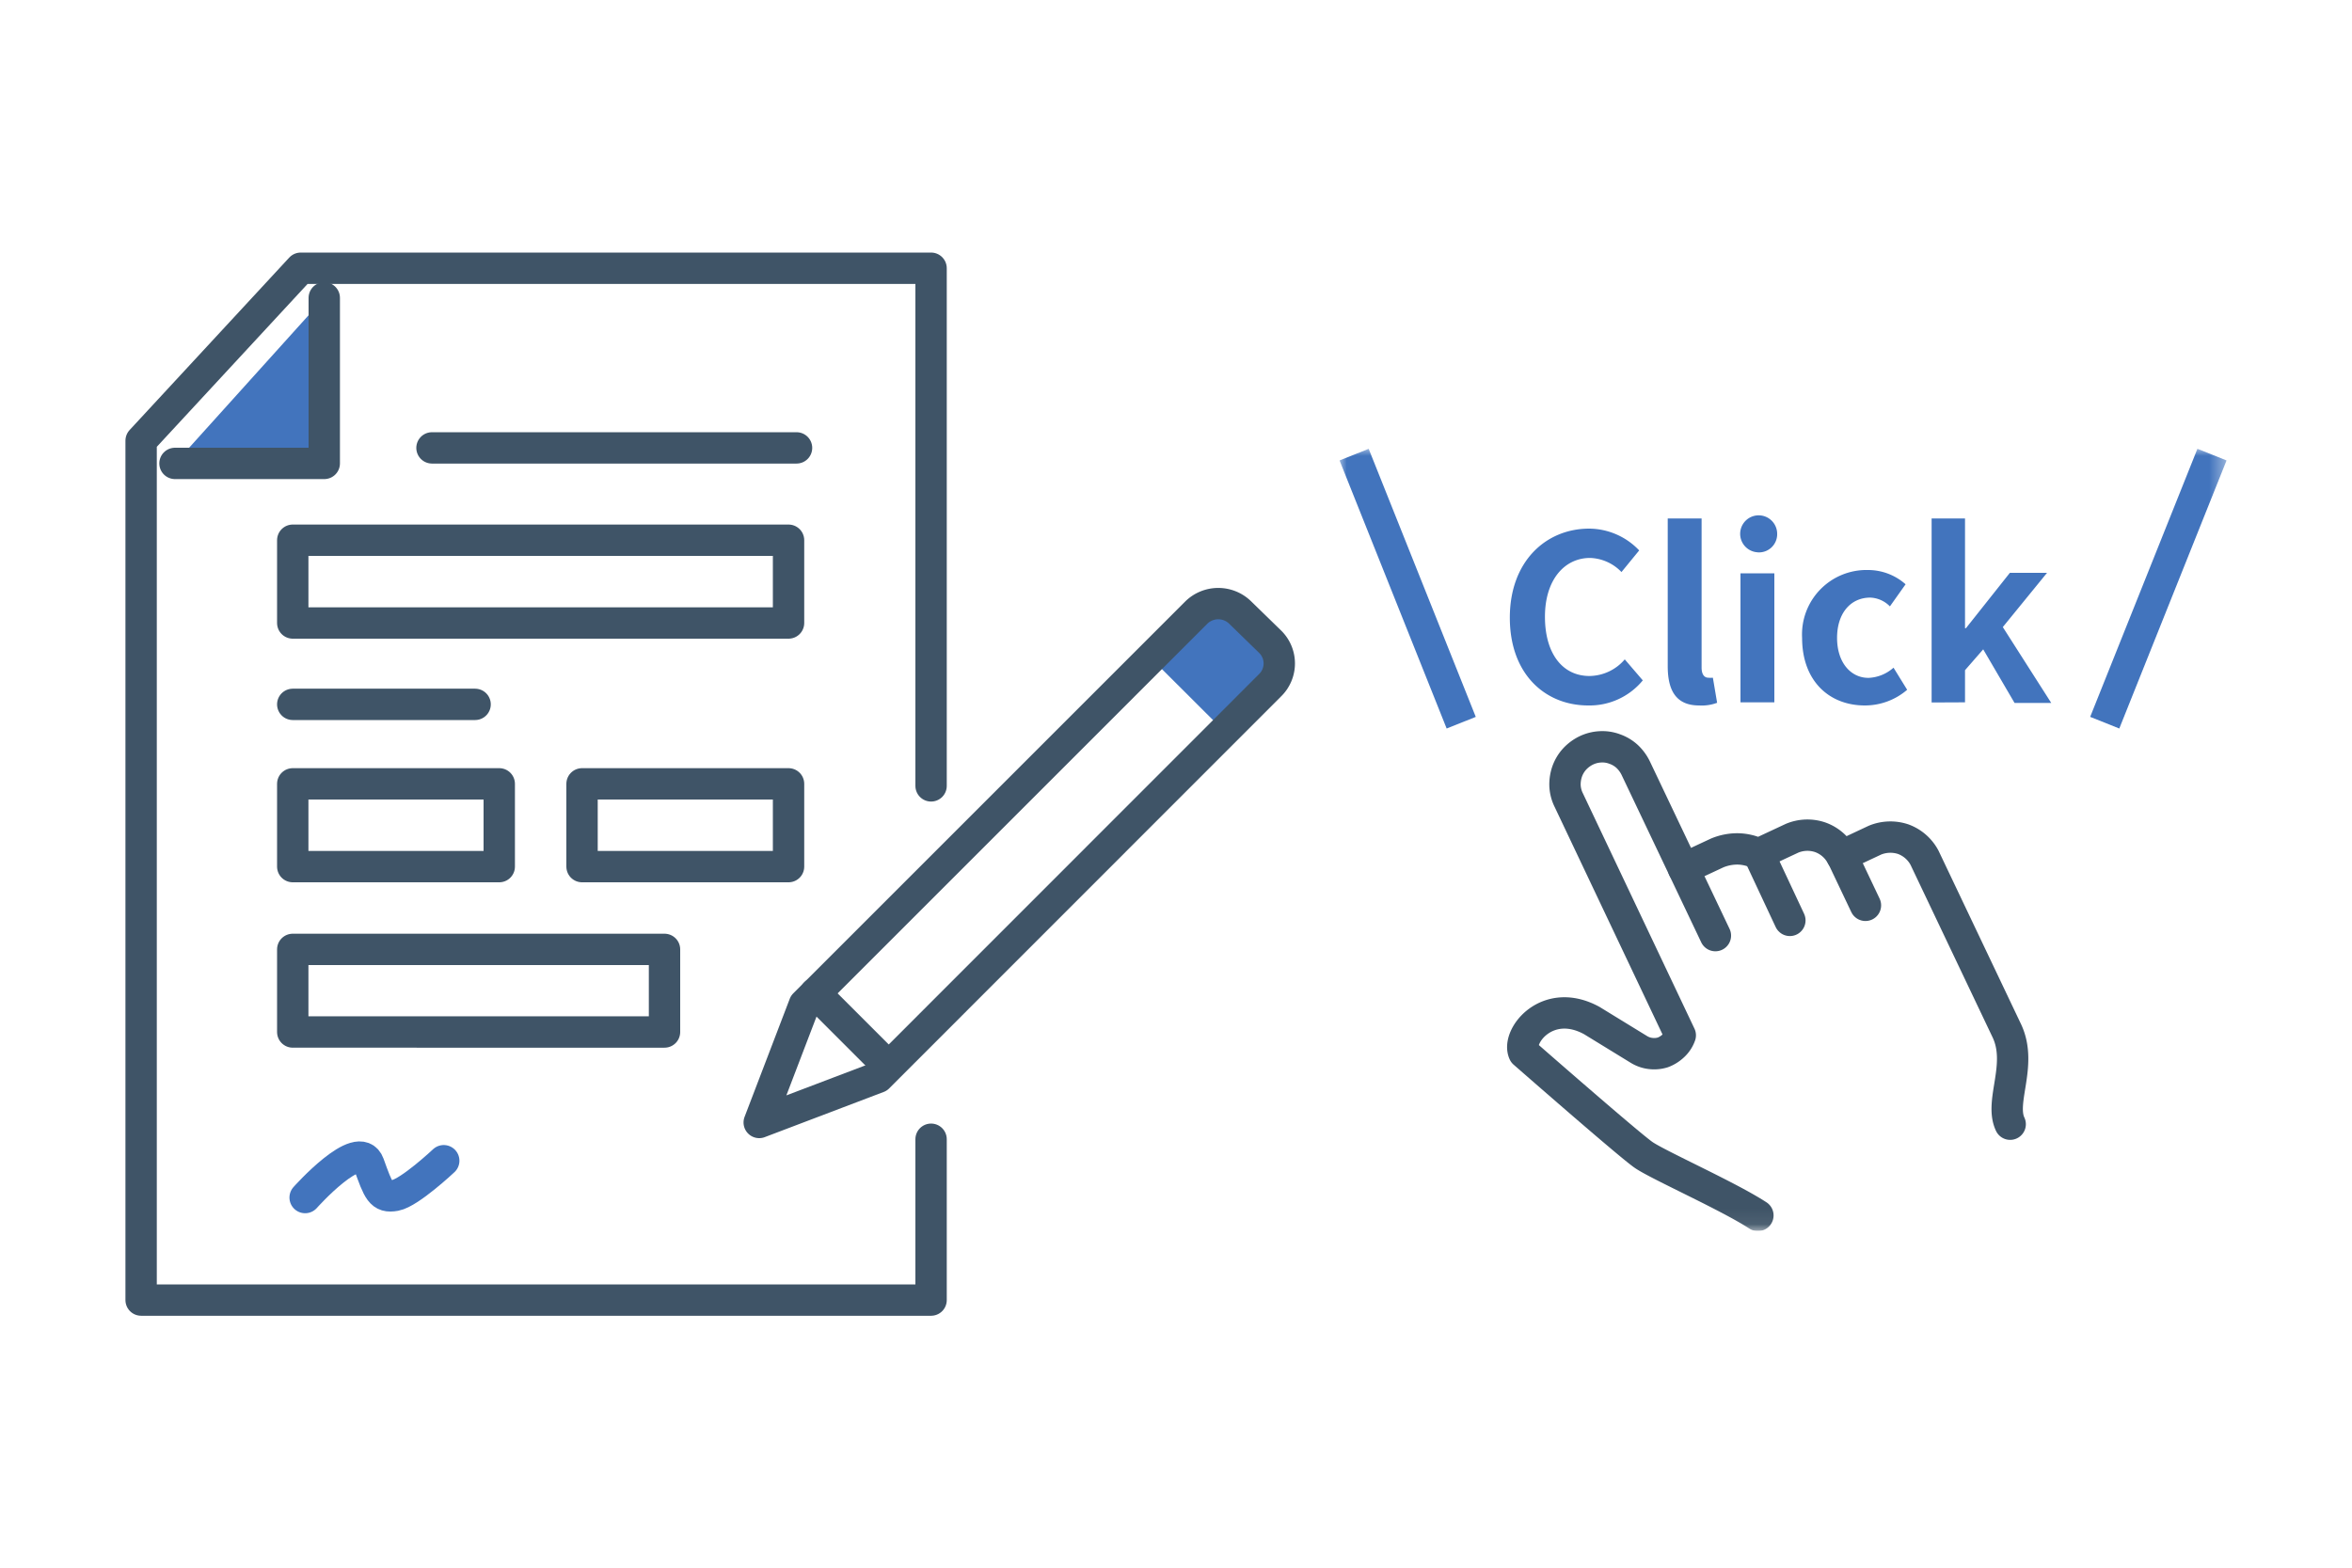 <svg id="レイヤー_1" data-name="レイヤー 1" xmlns="http://www.w3.org/2000/svg" xmlns:xlink="http://www.w3.org/1999/xlink" viewBox="0 0 150 100"><defs><style>.cls-1{fill:#fff;}.cls-2,.cls-5,.cls-7,.cls-9{fill:none;}.cls-3{clip-path:url(#clip-path);}.cls-4{mask:url(#mask);}.cls-5{stroke:#3f5467;}.cls-5,.cls-9{stroke-linecap:round;stroke-linejoin:round;}.cls-5,.cls-7,.cls-9{stroke-width:2px;}.cls-6{fill:#4274bd;}.cls-7,.cls-9{stroke:#4274bd;}.cls-7{stroke-miterlimit:10;}.cls-8{clip-path:url(#clip-path-2);}</style><clipPath id="clip-path"><rect class="cls-2" x="85.39" y="28.58" width="56.65" height="49.93"/></clipPath><mask id="mask" x="85.39" y="28.58" width="56.65" height="49.94" maskUnits="userSpaceOnUse"><g id="mask42_173_7" data-name="mask42 173 7"><path class="cls-1" d="M142,28.58H85.39V78.51H142Z"/></g></mask><clipPath id="clip-path-2"><rect class="cls-2" x="7.97" y="16.03" width="74.61" height="67.95"/></clipPath></defs><rect class="cls-2" width="150" height="100"/><g class="cls-3"><g class="cls-4"><path class="cls-5" d="M107.37,55.41l2.14-1a3.36,3.36,0,0,1,1.33-.26,3.16,3.16,0,0,1,1.31.32l2.14-1a2.54,2.54,0,0,1,1.8-.06,2.5,2.5,0,0,1,1.36,1.18l2.13-1a2.59,2.59,0,0,1,1.8-.06,2.52,2.52,0,0,1,1.36,1.19L128,65.78c1,2.17-.49,4.48.2,5.93"/><path class="cls-5" d="M109.4,59.68,104.32,49a2.56,2.56,0,0,0-.54-.74,2.28,2.28,0,0,0-.8-.48,2.22,2.22,0,0,0-.92-.14,2.35,2.35,0,0,0-.9.23,2.51,2.51,0,0,0-.74.55,2.35,2.35,0,0,0-.48.81,2.54,2.54,0,0,0-.13.91,2.31,2.31,0,0,0,.24.9l7.11,15a1.65,1.65,0,0,1-.43.66,2,2,0,0,1-.68.43,1.87,1.87,0,0,1-.78.07,1.82,1.82,0,0,1-.75-.26l-3-1.84c-2.83-1.55-4.82,1-4.33,2.06,0,0,6.85,6,7.66,6.53,1,.67,5.39,2.62,7.26,3.84"/><path class="cls-5" d="M112.15,54.44l2,4.27"/><path class="cls-5" d="M117.45,54.55l1.52,3.2"/><path class="cls-6" d="M101.29,45c-2.75,0-5-2-5-5.6s2.31-5.68,5.06-5.68a4.43,4.43,0,0,1,3.19,1.39l-1.13,1.38a2.9,2.9,0,0,0-2-.9c-1.64,0-2.88,1.4-2.88,3.75s1.12,3.78,2.84,3.78a3,3,0,0,0,2.25-1.06l1.15,1.34A4.39,4.39,0,0,1,101.29,45Zm7.07,0c-1.5,0-2-1-2-2.51V33.07h2.16v9.51c0,.5.22.65.43.65a1.68,1.68,0,0,0,.29,0l.27,1.6A2.79,2.79,0,0,1,108.36,45ZM111,44.8V36.57h2.16V44.8Zm1.09-9.57a1.18,1.18,0,1,1,1.25-1.18A1.16,1.16,0,0,1,112.06,35.23ZM118.93,45c-2.28,0-4-1.57-4-4.31a4.11,4.11,0,0,1,4.2-4.33,3.61,3.61,0,0,1,2.4.91l-1,1.41a1.85,1.85,0,0,0-1.25-.56c-1.26,0-2.12,1-2.12,2.57s.87,2.55,2,2.55a2.55,2.55,0,0,0,1.6-.65l.87,1.41A4.13,4.13,0,0,1,118.93,45Zm4.26-.19V33.07h2.13v7h.06l2.8-3.53h2.37L127.73,40l3.09,4.84h-2.34l-2-3.42-1.16,1.33V44.8Z"/><path class="cls-7" d="M86.36,29l6.83,17.1"/><path class="cls-7" d="M141.07,29l-6.84,17.1"/></g></g><g class="cls-8"><path class="cls-6" d="M82.25,42.12,77.7,37.58l-4.35,4.35,4.55,4.54Z"/><path class="cls-5" d="M56,68.72,48.42,71.6l2.88-7.53,25-25a2,2,0,0,1,2.79,0L81,40.93a1.94,1.94,0,0,1,0,2.78Z"/><path class="cls-5" d="M52,63.36,56.64,68"/><path class="cls-5" d="M27.55,28.57H50.8"/><path class="cls-5" d="M18.67,44.93H30.3"/><path class="cls-5" d="M59.38,72.67V82.93H9V28.11l10.18-11H59.38V50.13"/><path class="cls-6" d="M11.16,29.56h9.52V19"/><path class="cls-5" d="M11.16,29.56h9.52V19"/><path class="cls-5" d="M50.29,34.46H18.67v5.28H50.29Z"/><path class="cls-5" d="M42.38,60.56H18.67v5.27H42.38Z"/><path class="cls-5" d="M31.84,50H18.67v5.28H31.84Z"/><path class="cls-5" d="M50.29,50H37.12v5.28H50.29Z"/><path class="cls-9" d="M19.46,76.39s3.44-3.86,4.06-2.14.77,2.17,1.69,2,3.09-2.21,3.09-2.21"/></g></svg>